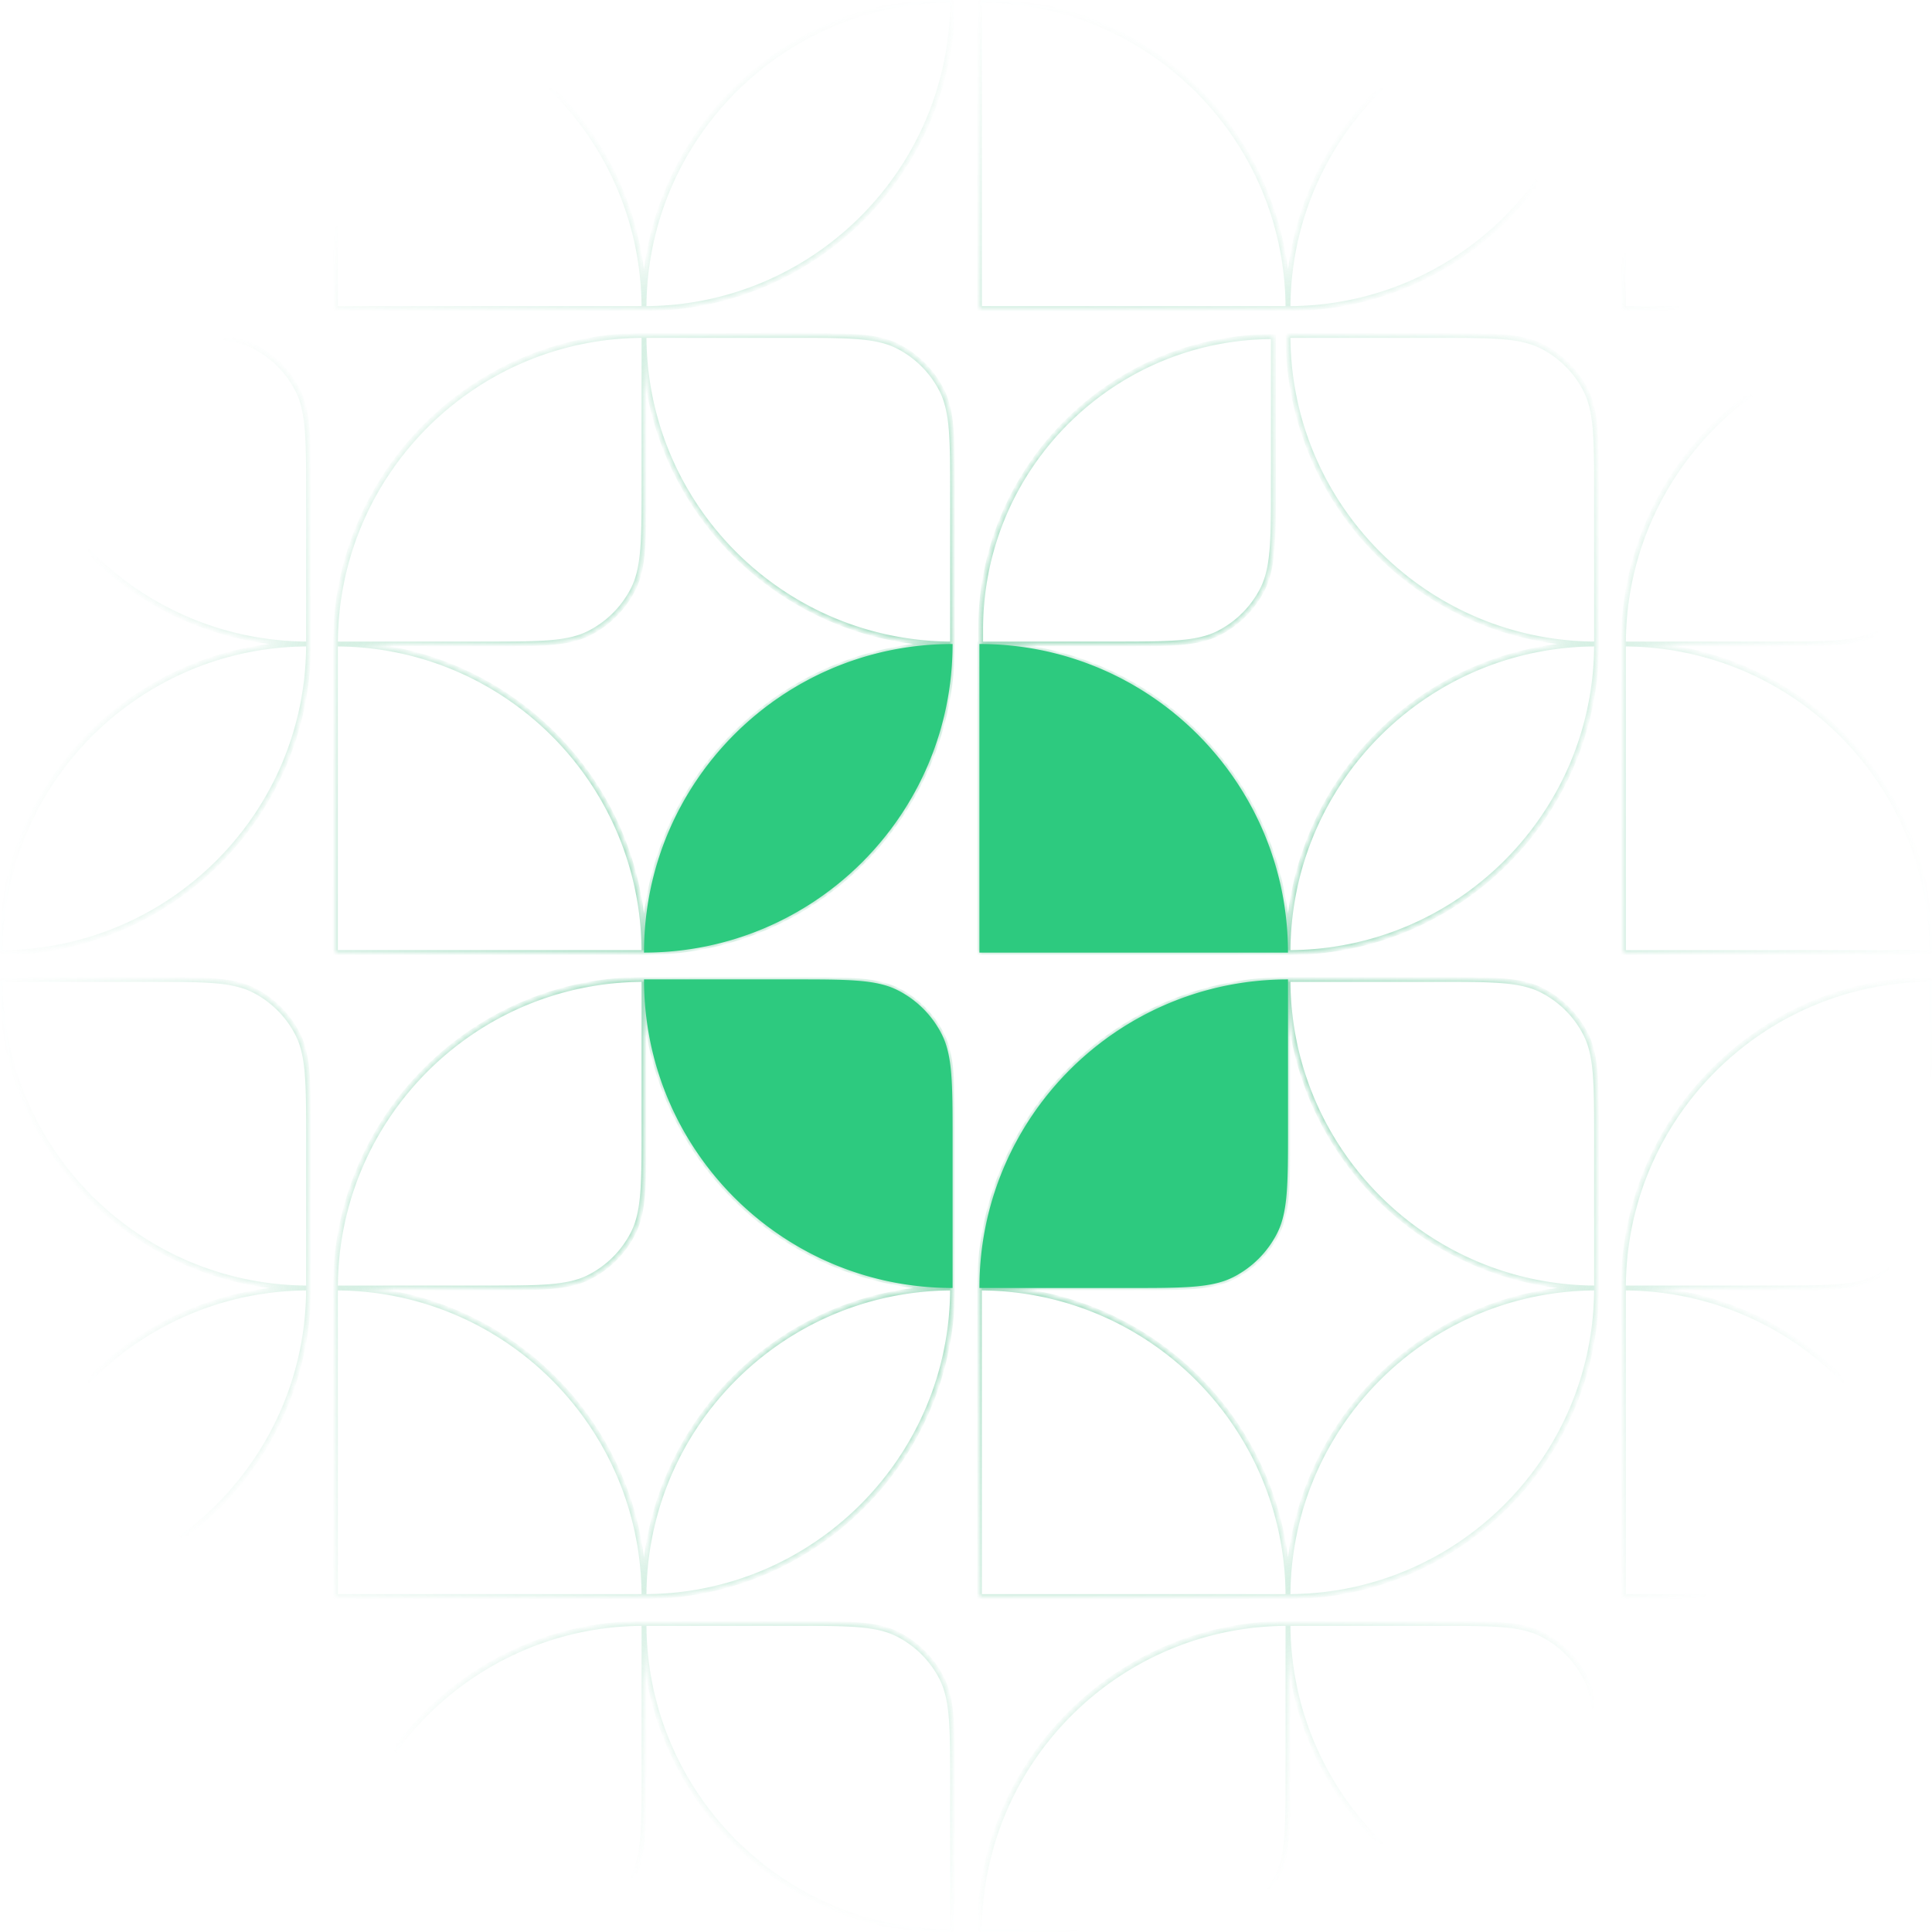 	<svg
				width="351"
				height="351"
				viewBox="0 0 351 351"
				fill="none"
				xmlns="http://www.w3.org/2000/svg"
			>
				<mask id="sab3nq98pb" fill="#fff">
					<path
						fillRule="evenodd"
						clipRule="evenodd"
						d="M0 56.063C0 25.101 25.1 0 56.062 0c0 30.962-25.1 56.063-56.062 56.063zm117 0C117 25.101 142.1 0 173.062 0c0 30.962-25.1 56.063-56.062 56.063zm0 117c0-30.88 24.966-55.93 55.814-56.063-30.756-.133-55.665-25.034-55.814-55.787V87.9c0 10.186 0 15.279-1.982 19.17a18.192 18.192 0 0 1-7.948 7.948C103.179 117 98.087 117 87.9 117H61.236c30.824.162 55.761 25.201 55.761 56.063H60.936V117h.003c0-30.962 25.1-56.063 56.061-56.063h26.962c10.186 0 15.278 0 19.169 1.983a18.19 18.19 0 0 1 7.948 7.948c1.983 3.89 1.983 8.984 1.983 19.17V117c-.001 30.961-25.101 56.062-56.062 56.062zM177.936 117c30.962 0 56.061 25.101 56.061 56.063h-56.061V117zM117 178.213c.149 30.753 25.058 55.654 55.814 55.787-30.848.133-55.814 25.183-55.814 56.062 30.961 0 56.061-25.1 56.062-56.062v-26.963c0-10.186 0-15.279-1.983-19.169a18.186 18.186 0 0 0-7.948-7.948c-3.891-1.983-8.983-1.983-19.169-1.983H117c-30.961 0-56.06 25.101-56.061 56.062h-.003v56.063h56.061c0-30.861-24.936-55.9-55.76-56.062H87.9c10.186 0 15.279 0 19.17-1.982a18.192 18.192 0 0 0 7.948-7.948C117 220.179 117 215.086 117 204.9v-26.687zm60.939 55.786c0-30.961 25.1-56.062 56.061-56.062h26.961c10.186 0 15.279 0 19.17 1.983a18.186 18.186 0 0 1 7.948 7.948c1.982 3.89 1.982 8.983 1.982 19.169V234c0 30.962-25.1 56.062-56.061 56.062 0-30.879 24.966-55.929 55.814-56.062-30.75-.133-55.655-25.023-55.814-55.767V204.9c0 10.186 0 15.279-1.982 19.17a18.192 18.192 0 0 1-7.948 7.948C220.179 234 215.086 234 204.9 234h-26.663c30.823.162 55.76 25.201 55.76 56.062h-56.061v-56.063h.003zM177.936 0c30.962 0 56.061 25.101 56.061 56.063h-56.061V0zm.223 114.341c0-29.372 23.81-53.182 53.181-53.182v26.74c0 10.187 0 15.28-1.982 19.17a18.186 18.186 0 0 1-7.948 7.948C217.519 117 212.426 117 202.24 117h-24.081v-2.659zM234 56.063C234 25.101 259.099 0 290.061 0c0 30.962-25.099 56.063-56.061 56.063zM294.935 0c30.962 0 56.062 25.101 56.062 56.063h-56.062V0zM234 60.938c0 30.88 24.966 55.929 55.814 56.062-30.848.133-55.814 25.183-55.814 56.063 30.961 0 56.061-25.101 56.061-56.062V90.038c0-10.186 0-15.28-1.982-19.17a18.19 18.19 0 0 0-7.948-7.948c-3.891-1.982-8.984-1.982-19.17-1.982H234zM294.938 117c.001-30.962 25.1-56.063 56.062-56.063V87.9c0 10.187 0 15.279-1.982 19.17a18.189 18.189 0 0 1-7.949 7.948C337.179 117 332.086 117 321.9 117h-26.665c30.824.162 55.762 25.201 55.762 56.063h-56.062V117h.003zm0 116.999c.001-30.961 25.1-56.062 56.062-56.062V204.9c0 10.186 0 15.279-1.982 19.17a18.189 18.189 0 0 1-7.949 7.948C337.179 234 332.086 234 321.9 234h-26.663c30.823.162 55.76 25.201 55.76 56.062h-56.062v-56.063h.003zM60.936 0c30.962 0 56.061 25.101 56.061 56.063H60.936V0zM0 60.938C0 91.818 24.966 116.867 55.814 117 24.966 117.133 0 142.183 0 173.063c30.962 0 56.061-25.101 56.062-56.062V90.038c0-10.186 0-15.28-1.983-19.17a18.188 18.188 0 0 0-7.948-7.948c-3.89-1.982-8.983-1.982-19.17-1.982H0zm0 116.999c0 30.88 24.966 55.93 55.814 56.063C24.966 234.133 0 259.183 0 290.062c30.962 0 56.061-25.1 56.062-56.062v-26.963c0-10.186 0-15.279-1.983-19.169a18.185 18.185 0 0 0-7.948-7.948c-3.89-1.983-8.983-1.983-19.17-1.983H0zm117 117.276c.149 30.835 25.191 55.787 56.062 55.787v-26.963c0-10.186 0-15.279-1.983-19.17a18.192 18.192 0 0 0-7.948-7.948c-3.891-1.982-8.983-1.982-19.169-1.982H117c-30.962 0-56.061 25.101-56.061 56.063H87.9c10.186 0 15.279 0 19.17-1.983a18.186 18.186 0 0 0 7.948-7.948C117 337.179 117 332.086 117 321.9v-26.687zM177.939 351c0-30.962 25.099-56.063 56.061-56.063h26.961c10.186 0 15.279 0 19.17 1.982a18.192 18.192 0 0 1 7.948 7.948c1.982 3.891 1.982 8.984 1.982 19.17V351c-30.863 0-55.902-24.941-56.061-55.767V321.9c0 10.186 0 15.279-1.982 19.169a18.186 18.186 0 0 1-7.948 7.948C220.179 351 215.086 351 204.9 351h-26.961zm116.999 0c0-30.962 25.1-56.063 56.062-56.063V321.9c0 10.186 0 15.279-1.982 19.169a18.184 18.184 0 0 1-7.949 7.948C337.179 351 332.086 351 321.9 351h-26.962zM0 294.937C0 325.899 25.1 351 56.062 351v-26.963c0-10.186 0-15.279-1.983-19.17a18.19 18.19 0 0 0-7.948-7.948c-3.89-1.982-8.983-1.982-19.17-1.982H0z"
					/>
				</mask>
				<path
					d="M0 56.063h-.443v.443H0v-.443zM56.062 0h.443v-.443h-.443V0zM117 56.063h-.443v.443H117v-.443zM173.062 0h.443v-.443h-.443V0zm-.248 117 .002.443v-.886l-.002.443zM117 173.063h-.443v.443H117v-.443zm0-111.85.444-.002-.887.002H117zm-1.982 45.857-.395-.201.395.201zm-7.948 7.948.201.395-.201-.395zM61.236 117v-.443l-.003.887.003-.444zm55.761 56.063v.443h.444v-.443h-.444zm-56.061 0h-.443v.443h.443v-.443zm0-56.063v-.444h-.443V117h.443zm.003 0v.443h.443V117h-.443zM117 60.937h.444v-.443H117v.443zm0 0h-.443v.444H117v-.443zm46.131 1.983.201-.395-.201.395zm7.948 7.948.395-.201-.395.201zm1.983 46.133h.443-.443zm60.935 56.062v.443h.443v-.443h-.443zM177.936 117v-.444h-.444V117h.444zm0 56.063h-.444v.443h.444v-.443zM172.814 234l.002.443v-.886l-.002.443zM117 178.213l.444-.002-.887.002H117zm0 111.849h-.443v.443H117v-.443zM173.062 234h.443-.443zm-1.983-46.132.395-.201-.395.201zm-7.948-7.948.201-.395-.201.395zM117 177.937h-.443v.443H117v-.443zm0 0h.444v-.443H117v.443zm-56.061 56.062v.443h.443v-.443h-.443zm-.003 0v-.443h-.443v.443h.443zm0 56.063h-.443v.443h.443v-.443zm56.061 0v.443h.444v-.443h-.444zM61.237 234v-.443l-.002.886.002-.443zm45.833-1.982.201.395-.201-.395zm7.948-7.948-.395-.202.395.202zM234 177.937h.444v-.443H234v.443zm-56.061 56.062v.443h.443v-.443h-.443zM234 177.937h-.443v.443H234v-.443zm46.131 1.983-.201.394.201-.394zm7.948 7.948-.395.201.395-.201zM290.061 234h.443-.443zM234 290.062h-.444v.443H234v-.443zM289.814 234l.002.443v-.886l-.002.443zM234 178.233l.443-.002-.886.002H234zm-1.982 45.837-.395-.202.395.202zm-7.948 7.948.201.395-.201-.395zM178.237 234v-.443l-.002.886.002-.443zm55.76 56.062v.443h.443v-.443h-.443zm-56.061 0h-.444v.443h.444v-.443zm0-56.063v-.443h-.444v.443h.444zm56.061-177.936v.443h.443v-.443h-.443zM177.936 0v-.443h-.444V0h.444zm0 56.063h-.444v.443h.444v-.443zm53.404 5.096h.444v-.443h-.444v.443zm-1.982 45.91-.395-.201.395.201zm-7.948 7.948-.201-.395.201.395zM178.159 117h-.443v.443h.443V117zM234 56.063h-.444v.443H234v-.443zM290.061 0h.443v-.443h-.443V0zm60.936 56.063v.443h.443v-.443h-.443zM294.935 0v-.443h-.443V0h.443zm0 56.063h-.443v.443h.443v-.443zM289.814 117l.002.443v-.886l-.002.443zM234 60.938v-.444h-.444v.444H234zm0 112.125h-.444v.443H234v-.443zm56.061-56.062h.443-.443zm-1.982-46.133-.395.201.395-.2zm-7.948-7.948-.201.395.201-.395zM351 60.937h.443v-.443H351v.443zM294.938 117v.443h.443V117h-.443zm54.08-9.93-.395-.201.395.201zm-7.949 7.948.202.395-.202-.395zM295.235 117v-.443l-.002.887.002-.444zm55.762 56.063v.443h.443v-.443h-.443zm-56.062 0h-.443v.443h.443v-.443zm0-56.063v-.444h-.443V117h.443zM351 177.937h.443v-.443H351v.443zm-56.062 56.062v.443h.443v-.443h-.443zm54.08-9.929-.395-.202.395.202zm-7.949 7.948.202.395-.202-.395zM295.237 234v-.443l-.003.886.003-.443zm55.76 56.062v.443h.443v-.443h-.443zm-56.062 0h-.443v.443h.443v-.443zm0-56.063v-.443h-.443v.443h.443zM116.997 56.063v.443h.444v-.443h-.444zM60.936 0v-.443h-.443V0h.443zm0 56.063h-.443v.443h.443v-.443zM55.814 117l.002.443v-.886l-.002.443zM0 60.938v-.444h-.443v.444H0zm0 112.125h-.443v.443H0v-.443zm56.062-56.062h.443-.443zm-1.983-46.133-.395.201.395-.2zm-7.948-7.948.201-.395-.2.395zM55.814 234l.002.443v-.886l-.002.443zM0 177.937v-.443h-.443v.443H0zm0 112.125h-.443v.443H0v-.443zM56.062 234h.443-.443zm-1.983-46.132.395-.201-.395.201zm-7.948-7.948.201-.395-.2.395zM173.062 351v.443h.443V351h-.443zM117 295.213l.444-.002-.887.002H117zm54.079 9.654-.395.202.395-.202zm-7.948-7.948-.201.395.201-.395zM117 294.937h-.443v.443H117v-.443zm0 0h.444v-.444H117v.444zM60.939 351h-.443v.443h.443V351zm46.131-1.983-.201-.394.201.394zm7.948-7.948-.395-.201.395.201zM234 294.937h.444v-.444H234v.444zM177.939 351h-.444v.443h.444V351zM234 294.937h-.443v.443H234v-.443zm46.131 1.982-.201.395.201-.395zm7.948 7.948-.395.202.395-.202zM290.061 351v.443h.443V351h-.443zM234 295.233l.443-.003-.886.003H234zm-1.982 45.836-.395-.201.395.201zm-7.948 7.948-.201-.394.201.394zM351 294.937h.443v-.444H351v.444zM294.938 351h-.443v.443h.443V351zm54.08-9.931-.395-.201.395.201zm-7.949 7.948-.201-.394.201.394zM56.062 351v.443h.443V351h-.443zM0 294.937v-.443h-.443v.443H0zm54.08 9.93-.395.202.394-.202zm-7.949-7.948-.201.395.201-.395zM.443 56.063C.443 25.346 25.344.443 56.062.443v-.886c-31.207 0-56.505 25.3-56.505 56.506h.886zM55.618 0c0 30.717-24.9 55.62-55.618 55.62v.886c31.207 0 56.505-25.3 56.505-56.506h-.887zm61.825 56.063c0-30.717 24.901-55.62 55.619-55.62v-.886c-31.207 0-56.505 25.3-56.505 56.506h.886zM172.618 0c0 30.717-24.901 55.62-55.618 55.62v.886c31.207 0 56.505-25.3 56.505-56.506h-.887zm.194 116.557c-31.092.134-56.255 25.382-56.255 56.506h.886c0-30.636 24.769-55.487 55.373-55.62l-.004-.886zm-56.255-55.342c.15 30.996 25.256 56.094 56.255 56.228l.004-.886c-30.513-.132-55.225-24.836-55.372-55.346l-.887.005zm.887 26.685V61.213h-.887V87.9h.887zm-2.031 19.371c1.028-2.018 1.531-4.329 1.781-7.389.25-3.055.25-6.896.25-11.982h-.887c0 5.1 0 8.9-.246 11.91-.246 3.005-.734 5.186-1.688 7.059l.79.402zm-8.142 8.142a18.625 18.625 0 0 0 8.142-8.142l-.79-.402a17.743 17.743 0 0 1-7.754 7.754l.402.79zm-19.37 2.031c5.085 0 8.926 0 11.981-.25 3.06-.25 5.371-.753 7.389-1.781l-.402-.79c-1.873.954-4.054 1.442-7.06 1.688-3.01.246-6.808.246-11.909.246v.887zm-26.665 0H87.9v-.887H61.236v.887zm56.205 55.619c0-31.106-25.135-56.343-56.203-56.506l-.005.887c30.58.16 55.321 25.001 55.321 55.619h.887zm-56.505.443h56.061v-.886H60.936v.886zM60.493 117v56.063h.886V117h-.886zm.446-.444h-.003v.887h.003v-.887zM117 60.494c-31.206 0-56.504 25.3-56.504 56.506h.886c0-30.717 24.902-55.62 55.618-55.62v-.886zm.444.444h-.887.887zm26.518-.444H117v.887h26.962v-.886zm19.37 2.031c-2.018-1.028-4.329-1.531-7.389-1.781-3.055-.25-6.896-.25-11.981-.25v.887c5.1 0 8.898 0 11.909.246 3.005.246 5.186.734 7.059 1.688l.402-.79zm8.142 8.142a18.628 18.628 0 0 0-8.142-8.142l-.402.79a17.74 17.74 0 0 1 7.754 7.754l.79-.402zm2.031 19.37c0-5.085 0-8.926-.25-11.981-.25-3.06-.753-5.37-1.781-7.389l-.79.402c.954 1.873 1.442 4.054 1.688 7.06.246 3.01.246 6.808.246 11.909h.887zm0 26.963V90.038h-.887V117h.887zm0 .001V117h-.887v.001h.887zM117 173.506c31.206 0 56.504-25.299 56.505-56.505h-.887c0 30.716-24.901 55.619-55.618 55.619v.886zm117.44-.443c0-31.207-25.298-56.507-56.504-56.507v.887c30.717 0 55.618 24.902 55.618 55.62h.886zm-56.504.443h56.061v-.886h-56.061v.886zM177.492 117v56.063h.887V117h-.887zm-4.676 116.557c-30.513-.132-55.225-24.836-55.372-55.346l-.887.004c.15 30.996 25.256 56.094 56.255 56.228l.004-.886zm-55.373 56.505c0-30.635 24.769-55.487 55.373-55.619l-.004-.886c-31.092.134-56.255 25.382-56.255 56.505h.886zM172.618 234c0 30.717-24.901 55.619-55.618 55.619v.886c31.206 0 56.504-25.298 56.505-56.505h-.887zm0-.001V234h.887v-.001h-.887zm0-26.962v26.962h.887v-26.962h-.887zm-1.934-18.968c.954 1.872 1.442 4.053 1.688 7.059.246 3.01.246 6.809.246 11.909h.887c0-5.085 0-8.926-.25-11.981-.25-3.061-.753-5.371-1.781-7.389l-.79.402zm-7.754-7.755a17.745 17.745 0 0 1 7.754 7.755l.79-.402a18.625 18.625 0 0 0-8.142-8.142l-.402.789zm-18.968-1.934c5.1 0 8.898.001 11.909.247 3.005.245 5.186.733 7.059 1.687l.402-.789c-2.018-1.029-4.329-1.532-7.389-1.782-3.055-.249-6.896-.249-11.981-.249v.886zm-26.962 0h26.962v-.886H117v.886zm-.443-.443h.887-.887zm-55.175 56.062c0-30.717 24.902-55.619 55.618-55.619v-.886c-31.206 0-56.504 25.299-56.504 56.505h.886zm-.446.443h.003v-.886h-.003v.886zm.443 55.62v-56.063h-.886v56.063h.886zm55.618-.443H60.936v.886h56.061v-.886zm-55.762-55.176c30.58.161 55.319 25.002 55.319 55.619h.887c0-31.105-25.134-56.342-56.202-56.505l-.004.886zm26.665-.886H61.237v.886H87.9v-.886zm18.969-1.934c-1.873.954-4.054 1.442-7.06 1.688-3.01.246-6.808.246-11.909.246v.886c5.086 0 8.927.001 11.982-.249 3.06-.25 5.371-.753 7.389-1.781l-.402-.79zm7.754-7.755a17.74 17.74 0 0 1-7.754 7.755l.402.79a18.635 18.635 0 0 0 8.142-8.142l-.79-.403zm1.934-18.968c0 5.1 0 8.899-.246 11.91-.246 3.005-.734 5.186-1.688 7.058l.79.403c1.028-2.018 1.531-4.329 1.781-7.389.25-3.055.25-6.896.25-11.982h-.887zm0-26.687V204.9h.887v-26.687h-.887zM234 177.494c-31.206 0-56.504 25.299-56.505 56.505h.887c0-30.717 24.901-55.619 55.618-55.619v-.886zm.444.443h-.887.887zm26.517-.443H234v.886h26.961v-.886zm19.371 2.031c-2.018-1.029-4.329-1.532-7.389-1.782-3.055-.249-6.896-.249-11.982-.249v.886c5.101 0 8.899.001 11.91.247 3.005.245 5.186.733 7.059 1.687l.402-.789zm8.142 8.142a18.625 18.625 0 0 0-8.142-8.142l-.402.789a17.75 17.75 0 0 1 7.754 7.755l.79-.402zm2.03 19.37c0-5.085.001-8.926-.249-11.981-.25-3.061-.753-5.371-1.781-7.389l-.79.402c.954 1.872 1.442 4.053 1.688 7.059.246 3.01.246 6.809.246 11.909h.886zm0 26.962v-26.962h-.886v26.962h.886zm0 .001v-.001h-.886V234h.886zM234 290.505c31.206 0 56.504-25.298 56.504-56.505h-.886c-.001 30.717-24.902 55.619-55.618 55.619v.886zm55.812-56.948c-31.092.134-56.256 25.382-56.256 56.505h.887c0-30.635 24.769-55.487 55.373-55.619l-.004-.886zm-56.255-55.322c.16 30.987 25.262 56.074 56.255 56.208l.004-.886c-30.507-.132-55.215-24.826-55.373-55.326l-.886.004zm.887 26.665v-26.667h-.887V204.9h.887zm-2.031 19.371c1.028-2.018 1.531-4.329 1.781-7.389.25-3.055.25-6.896.25-11.982h-.887c0 5.1 0 8.899-.246 11.91-.246 3.005-.734 5.186-1.688 7.058l.79.403zm-8.142 8.142a18.635 18.635 0 0 0 8.142-8.142l-.79-.403a17.745 17.745 0 0 1-7.754 7.755l.402.79zm-19.371 2.03c5.086 0 8.927.001 11.982-.249 3.06-.25 5.371-.753 7.389-1.781l-.402-.79c-1.873.954-4.054 1.442-7.059 1.688-3.011.246-6.809.246-11.91.246v.886zm-26.663 0H204.9v-.886h-26.663v.886zm56.203 55.619c0-31.105-25.134-56.342-56.201-56.505l-.004.886c30.579.161 55.319 25.002 55.319 55.619h.886zm-56.504.443h56.061v-.886h-56.061v.886zm-.444-56.506v56.063h.887v-56.063h-.887zm.447-.443h-.003v.886h.003v-.886zM234.44 56.063c0-31.207-25.298-56.506-56.504-56.506v.886c30.717 0 55.618 24.903 55.618 55.62h.886zm-56.504.443h56.061v-.886h-56.061v.886zM177.492 0v56.063h.887V0h-.887zm53.848 60.716c-29.616 0-53.624 24.008-53.624 53.625h.886c0-29.127 23.612-52.739 52.738-52.739v-.886zm.444 27.184V61.159h-.887v26.74h.887zm-2.031 19.37c1.028-2.018 1.531-4.329 1.781-7.389.25-3.055.25-6.896.25-11.981h-.887c0 5.1 0 8.898-.246 11.91-.246 3.004-.734 5.186-1.688 7.058l.79.402zm-8.142 8.142a18.625 18.625 0 0 0 8.142-8.142l-.79-.402a17.743 17.743 0 0 1-7.754 7.754l.402.79zm-19.371 2.031c5.086 0 8.927 0 11.982-.249 3.06-.251 5.371-.754 7.389-1.782l-.402-.79c-1.873.954-4.054 1.443-7.059 1.688-3.011.246-6.809.246-11.91.246v.887zm-24.081 0h24.081v-.887h-24.081v.887zm-.443-3.102V117h.886v-2.659h-.886zm56.727-58.278c0-30.717 24.901-55.62 55.618-55.62v-.886c-31.207 0-56.505 25.3-56.505 56.506h.887zM289.618 0c0 30.717-24.901 55.62-55.618 55.62v.886c31.206 0 56.504-25.3 56.504-56.506h-.886zm61.822 56.063c0-31.207-25.298-56.506-56.505-56.506v.886c30.718 0 55.619 24.903 55.619 55.62h.886zm-56.505.443h56.062v-.886h-56.062v.886zM294.492 0v56.063h.886V0h-.886zm-4.676 116.557c-30.604-.132-55.373-24.984-55.373-55.62h-.887c0 31.124 25.164 56.372 56.256 56.506l.004-.886zm-55.373 56.506c0-30.636 24.769-55.487 55.373-55.62l-.004-.886c-31.092.134-56.256 25.382-56.256 56.506h.887zm55.175-56.062c-.001 30.716-24.902 55.619-55.618 55.619v.886c31.206 0 56.504-25.299 56.504-56.505h-.886zm0-.001v.001h.886V117h-.886zm0-26.962V117h.886V90.038h-.886zm-1.934-18.969c.954 1.873 1.442 4.054 1.688 7.06.246 3.01.246 6.808.246 11.909h.886c0-5.086.001-8.927-.249-11.982-.25-3.06-.753-5.37-1.781-7.389l-.79.402zm-7.754-7.754a17.746 17.746 0 0 1 7.754 7.754l.79-.402a18.628 18.628 0 0 0-8.142-8.142l-.402.79zm-18.969-1.934c5.101 0 8.899 0 11.91.246 3.005.246 5.186.734 7.059 1.688l.402-.79c-2.018-1.028-4.329-1.531-7.389-1.781-3.055-.25-6.896-.25-11.982-.25v.887zm-26.961 0h26.961v-.886H234v.886zm117-.887c-31.207 0-56.504 25.3-56.505 56.506h.886c.001-30.717 24.902-55.62 55.619-55.62v-.886zm.443 27.406V60.937h-.886V87.9h.886zm0 0h-.886.886zm-2.03 19.371c1.028-2.018 1.531-4.329 1.781-7.389.249-3.055.249-6.896.249-11.981h-.886c0 5.1-.001 8.898-.247 11.909-.245 3.005-.733 5.186-1.687 7.059l.79.402zm-8.142 8.142a18.635 18.635 0 0 0 8.142-8.142l-.79-.402a17.745 17.745 0 0 1-7.755 7.754l.403.79zm-19.371 2.031c5.086 0 8.927 0 11.982-.25 3.06-.25 5.37-.753 7.389-1.781l-.403-.79c-1.872.954-4.053 1.442-7.059 1.688-3.01.246-6.809.246-11.909.246v.887zm-26.665 0H321.9v-.887h-26.665v.887zm56.205 55.619c0-31.106-25.135-56.343-56.202-56.506l-.005.887c30.58.16 55.321 25.001 55.321 55.619h.886zm-56.505.443h56.062v-.886h-56.062v.886zM294.492 117v56.063h.886V117h-.886zm.446-.444h-.003v.887h.003v-.887zM351 177.494c-31.207 0-56.504 25.299-56.505 56.505h.886c.001-30.717 24.902-55.619 55.619-55.619v-.886zm.443 27.406v-26.963h-.886V204.9h.886zm-2.03 19.371c1.028-2.018 1.531-4.329 1.781-7.389.249-3.055.249-6.896.249-11.982h-.886c0 5.1-.001 8.899-.247 11.91-.245 3.005-.733 5.186-1.687 7.058l.79.403zm-8.142 8.142a18.646 18.646 0 0 0 8.142-8.142l-.79-.403a17.742 17.742 0 0 1-7.755 7.755l.403.79zm-19.371 2.03c5.086 0 8.927.001 11.982-.249 3.06-.25 5.37-.753 7.389-1.781l-.403-.79c-1.872.954-4.053 1.442-7.059 1.688-3.01.246-6.809.246-11.909.246v.886zm-26.663 0H321.9v-.886h-26.663v.886zm56.203 55.619c0-31.105-25.134-56.342-56.201-56.505l-.005.886c30.58.161 55.32 25.002 55.32 55.619h.886zm-56.505.443h56.062v-.886h-56.062v.886zm-.443-56.506v56.063h.886v-56.063h-.886zm.446-.443h-.003v.886h.003v-.886zM117.441 56.063c0-31.207-25.299-56.506-56.505-56.506v.886c30.717 0 55.618 24.903 55.618 55.62h.887zm-56.505.443h56.061v-.886H60.936v.886zM60.493 0v56.063h.886V0h-.886zm-4.677 116.557C25.212 116.425.443 91.573.443 60.937h-.886c0 31.124 25.163 56.372 56.256 56.506l.003-.886zM.443 173.063c0-30.636 24.769-55.487 55.373-55.62l-.004-.886c-31.092.134-56.255 25.382-56.255 56.506h.886zm55.175-56.062c0 30.716-24.901 55.619-55.618 55.619v.886c31.206 0 56.504-25.299 56.505-56.505h-.887zm0-.001v.001h.887V117h-.887zm0-26.962V117h.887V90.038h-.887zm-1.934-18.969c.955 1.873 1.443 4.054 1.688 7.06.246 3.01.246 6.808.246 11.909h.887c0-5.086 0-8.927-.25-11.982-.25-3.06-.753-5.37-1.78-7.389l-.79.402zm-7.754-7.754a17.744 17.744 0 0 1 7.755 7.754l.79-.402a18.63 18.63 0 0 0-8.143-8.142l-.402.79zM26.962 61.38c5.1 0 8.899 0 11.91.246 3.005.246 5.186.734 7.058 1.688l.402-.79c-2.018-1.028-4.328-1.531-7.389-1.781-3.055-.25-6.896-.25-11.981-.25v.887zM0 61.38h26.962v-.886H0v.886zm55.816 172.176C25.212 233.424.443 208.573.443 177.937h-.886c0 31.124 25.163 56.372 56.256 56.506l.003-.886zM.443 290.062c0-30.635 24.769-55.487 55.373-55.619l-.004-.886c-31.092.134-56.255 25.382-56.255 56.505h.886zM55.618 234c0 30.717-24.901 55.619-55.618 55.619v.886c31.206 0 56.504-25.298 56.505-56.505h-.887zm0-.001V234h.887v-.001h-.887zm0-26.962v26.962h.887v-26.962h-.887zm-1.934-18.968c.955 1.872 1.443 4.053 1.688 7.059.246 3.01.246 6.809.246 11.909h.887c0-5.085 0-8.926-.25-11.981-.25-3.061-.753-5.371-1.78-7.389l-.79.402zm-7.754-7.755a17.748 17.748 0 0 1 7.755 7.755l.79-.402a18.628 18.628 0 0 0-8.143-8.142l-.402.789zm-18.968-1.934c5.1 0 8.899.001 11.91.247 3.005.245 5.186.733 7.058 1.687l.402-.789c-2.018-1.029-4.328-1.532-7.389-1.782-3.055-.249-6.896-.249-11.981-.249v.886zM0 178.38h26.962v-.886H0v.886zm173.062 172.177c-30.626 0-55.471-24.755-55.618-55.346l-.887.004c.15 31.079 25.39 56.228 56.505 56.228v-.886zm-.444-26.52V351h.887v-26.963h-.887zm-1.934-18.968c.954 1.872 1.442 4.053 1.688 7.059.246 3.01.246 6.809.246 11.909h.887c0-5.086 0-8.927-.25-11.982-.25-3.06-.753-5.371-1.781-7.389l-.79.403zm-7.754-7.755a17.74 17.74 0 0 1 7.754 7.755l.79-.403a18.635 18.635 0 0 0-8.142-8.142l-.402.79zm-18.968-1.934c5.1 0 8.898 0 11.909.246 3.005.246 5.186.734 7.059 1.688l.402-.79c-2.018-1.028-4.329-1.531-7.389-1.781-3.055-.25-6.896-.249-11.981-.249v.886zm-26.962 0h26.962v-.886H117v.886zm.444-.443h-.887.887zm-.444-.444c-31.206 0-56.504 25.3-56.504 56.507h.886c0-30.718 24.901-55.62 55.618-55.62v-.887zm-56.061 56.95H87.9v-.886H60.94v.886zm26.961 0c5.086 0 8.927 0 11.982-.249 3.06-.25 5.371-.753 7.389-1.782l-.402-.789c-1.873.954-4.054 1.442-7.06 1.687-3.01.246-6.808.247-11.909.247v.886zm19.371-2.031a18.625 18.625 0 0 0 8.142-8.142l-.79-.402a17.745 17.745 0 0 1-7.754 7.755l.402.789zm8.142-8.142c1.028-2.018 1.531-4.328 1.781-7.389.25-3.055.25-6.896.25-11.981h-.887c0 5.1 0 8.899-.246 11.909-.246 3.006-.734 5.187-1.688 7.059l.79.402zm2.031-19.37v-26.687h-.887V321.9h.887zM234 294.493c-31.206 0-56.505 25.3-56.505 56.507h.887c0-30.718 24.901-55.62 55.618-55.62v-.887zm.444.444h-.887.887zm26.517-.443H234v.886h26.961v-.886zm19.371 2.03c-2.018-1.028-4.329-1.531-7.389-1.781-3.055-.25-6.896-.249-11.982-.249v.886c5.101 0 8.899 0 11.91.246 3.005.246 5.186.734 7.059 1.688l.402-.79zm8.142 8.142a18.635 18.635 0 0 0-8.142-8.142l-.402.79a17.745 17.745 0 0 1 7.754 7.755l.79-.403zm2.03 19.371c0-5.086.001-8.927-.249-11.982-.25-3.06-.753-5.371-1.781-7.389l-.79.403c.954 1.872 1.442 4.053 1.688 7.059.246 3.01.246 6.809.246 11.909h.886zm0 26.963v-26.963h-.886V351h.886zm-56.947-55.765c.161 31.07 25.397 56.208 56.504 56.208v-.886c-30.619 0-55.46-24.744-55.618-55.327l-.886.005zm.887 26.665v-26.667h-.887V321.9h.887zm-2.031 19.37c1.028-2.018 1.531-4.328 1.781-7.389.25-3.055.25-6.896.25-11.981h-.887c0 5.1 0 8.899-.246 11.909-.246 3.006-.734 5.187-1.688 7.059l.79.402zm-8.142 8.142a18.625 18.625 0 0 0 8.142-8.142l-.79-.402a17.75 17.75 0 0 1-7.754 7.755l.402.789zm-19.371 2.031c5.086 0 8.927 0 11.982-.249 3.06-.25 5.371-.753 7.389-1.782l-.402-.789c-1.873.954-4.054 1.442-7.059 1.687-3.011.246-6.809.247-11.91.247v.886zm-26.961 0H204.9v-.886h-26.961v.886zM351 294.493c-31.207 0-56.505 25.3-56.505 56.507h.886c0-30.718 24.902-55.62 55.619-55.62v-.887zm.443 27.407v-26.963h-.886V321.9h.886zm-2.03 19.37c1.028-2.018 1.531-4.328 1.781-7.389.249-3.055.249-6.896.249-11.981h-.886c0 5.1-.001 8.899-.247 11.909-.245 3.006-.733 5.187-1.687 7.059l.79.402zm-8.142 8.142a18.635 18.635 0 0 0 8.142-8.142l-.79-.402a17.747 17.747 0 0 1-7.755 7.755l.403.789zm-19.371 2.031c5.086 0 8.927 0 11.982-.249 3.06-.25 5.37-.753 7.389-1.782l-.403-.789c-1.872.954-4.053 1.442-7.059 1.687-3.01.246-6.809.247-11.909.247v.886zm-26.962 0H321.9v-.886h-26.962v.886zm-238.876-.886c-30.717 0-55.619-24.903-55.619-55.62h-.886c0 31.207 25.298 56.506 56.505 56.506v-.886zm-.444-26.52V351h.887v-26.963h-.887zm-1.934-18.968c.955 1.872 1.443 4.053 1.688 7.059.246 3.01.246 6.809.246 11.909h.887c0-5.086 0-8.927-.25-11.982-.25-3.06-.753-5.371-1.78-7.389l-.79.403zm-7.754-7.755a17.743 17.743 0 0 1 7.755 7.755l.79-.403a18.638 18.638 0 0 0-8.143-8.142l-.402.79zm-18.968-1.934c5.1 0 8.899 0 11.91.246 3.005.246 5.186.734 7.058 1.688l.402-.79c-2.018-1.028-4.328-1.531-7.389-1.781-3.055-.25-6.896-.249-11.981-.249v.886zM0 295.38h26.962v-.886H0v.886z"
					fill="url(#dwd5wq0rja)"
					mask="url(#sab3nq98pb)"
				/>
				<path
					d="M117 173.063C117 142.101 142.099 117 173.061 117c0 30.962-25.099 56.063-56.061 56.063zM233.997 173.063c0-30.962-25.099-56.063-56.061-56.063v56.063h56.061zM117 177.937C117 208.899 142.099 234 173.061 234v-26.963c0-10.186 0-15.279-1.982-19.169a18.186 18.186 0 0 0-7.948-7.948c-3.891-1.983-8.984-1.983-19.17-1.983H117zM234 177.937c-30.962 0-56.061 25.101-56.061 56.063H204.9c10.186 0 15.279 0 19.17-1.982a18.192 18.192 0 0 0 7.948-7.948C234 220.179 234 215.086 234 204.9v-26.963z"
					fill="#2DCA7F"
				/>
				<defs>
					<radialGradient
						id="dwd5wq0rja"
						cx="0"
						cy="0"
						r="1"
						gradientUnits="userSpaceOnUse"
						gradientTransform="rotate(90 0 175.5) scale(175.5)"
					>
						<stop
							offset=".271"
							stop-color="#2DB072"
							stop-opacity=".51"
						/>
						<stop
							offset="1"
							stop-color="#2DB072"
							stop-opacity="0"
						/>
					</radialGradient>
				</defs>
			</svg>